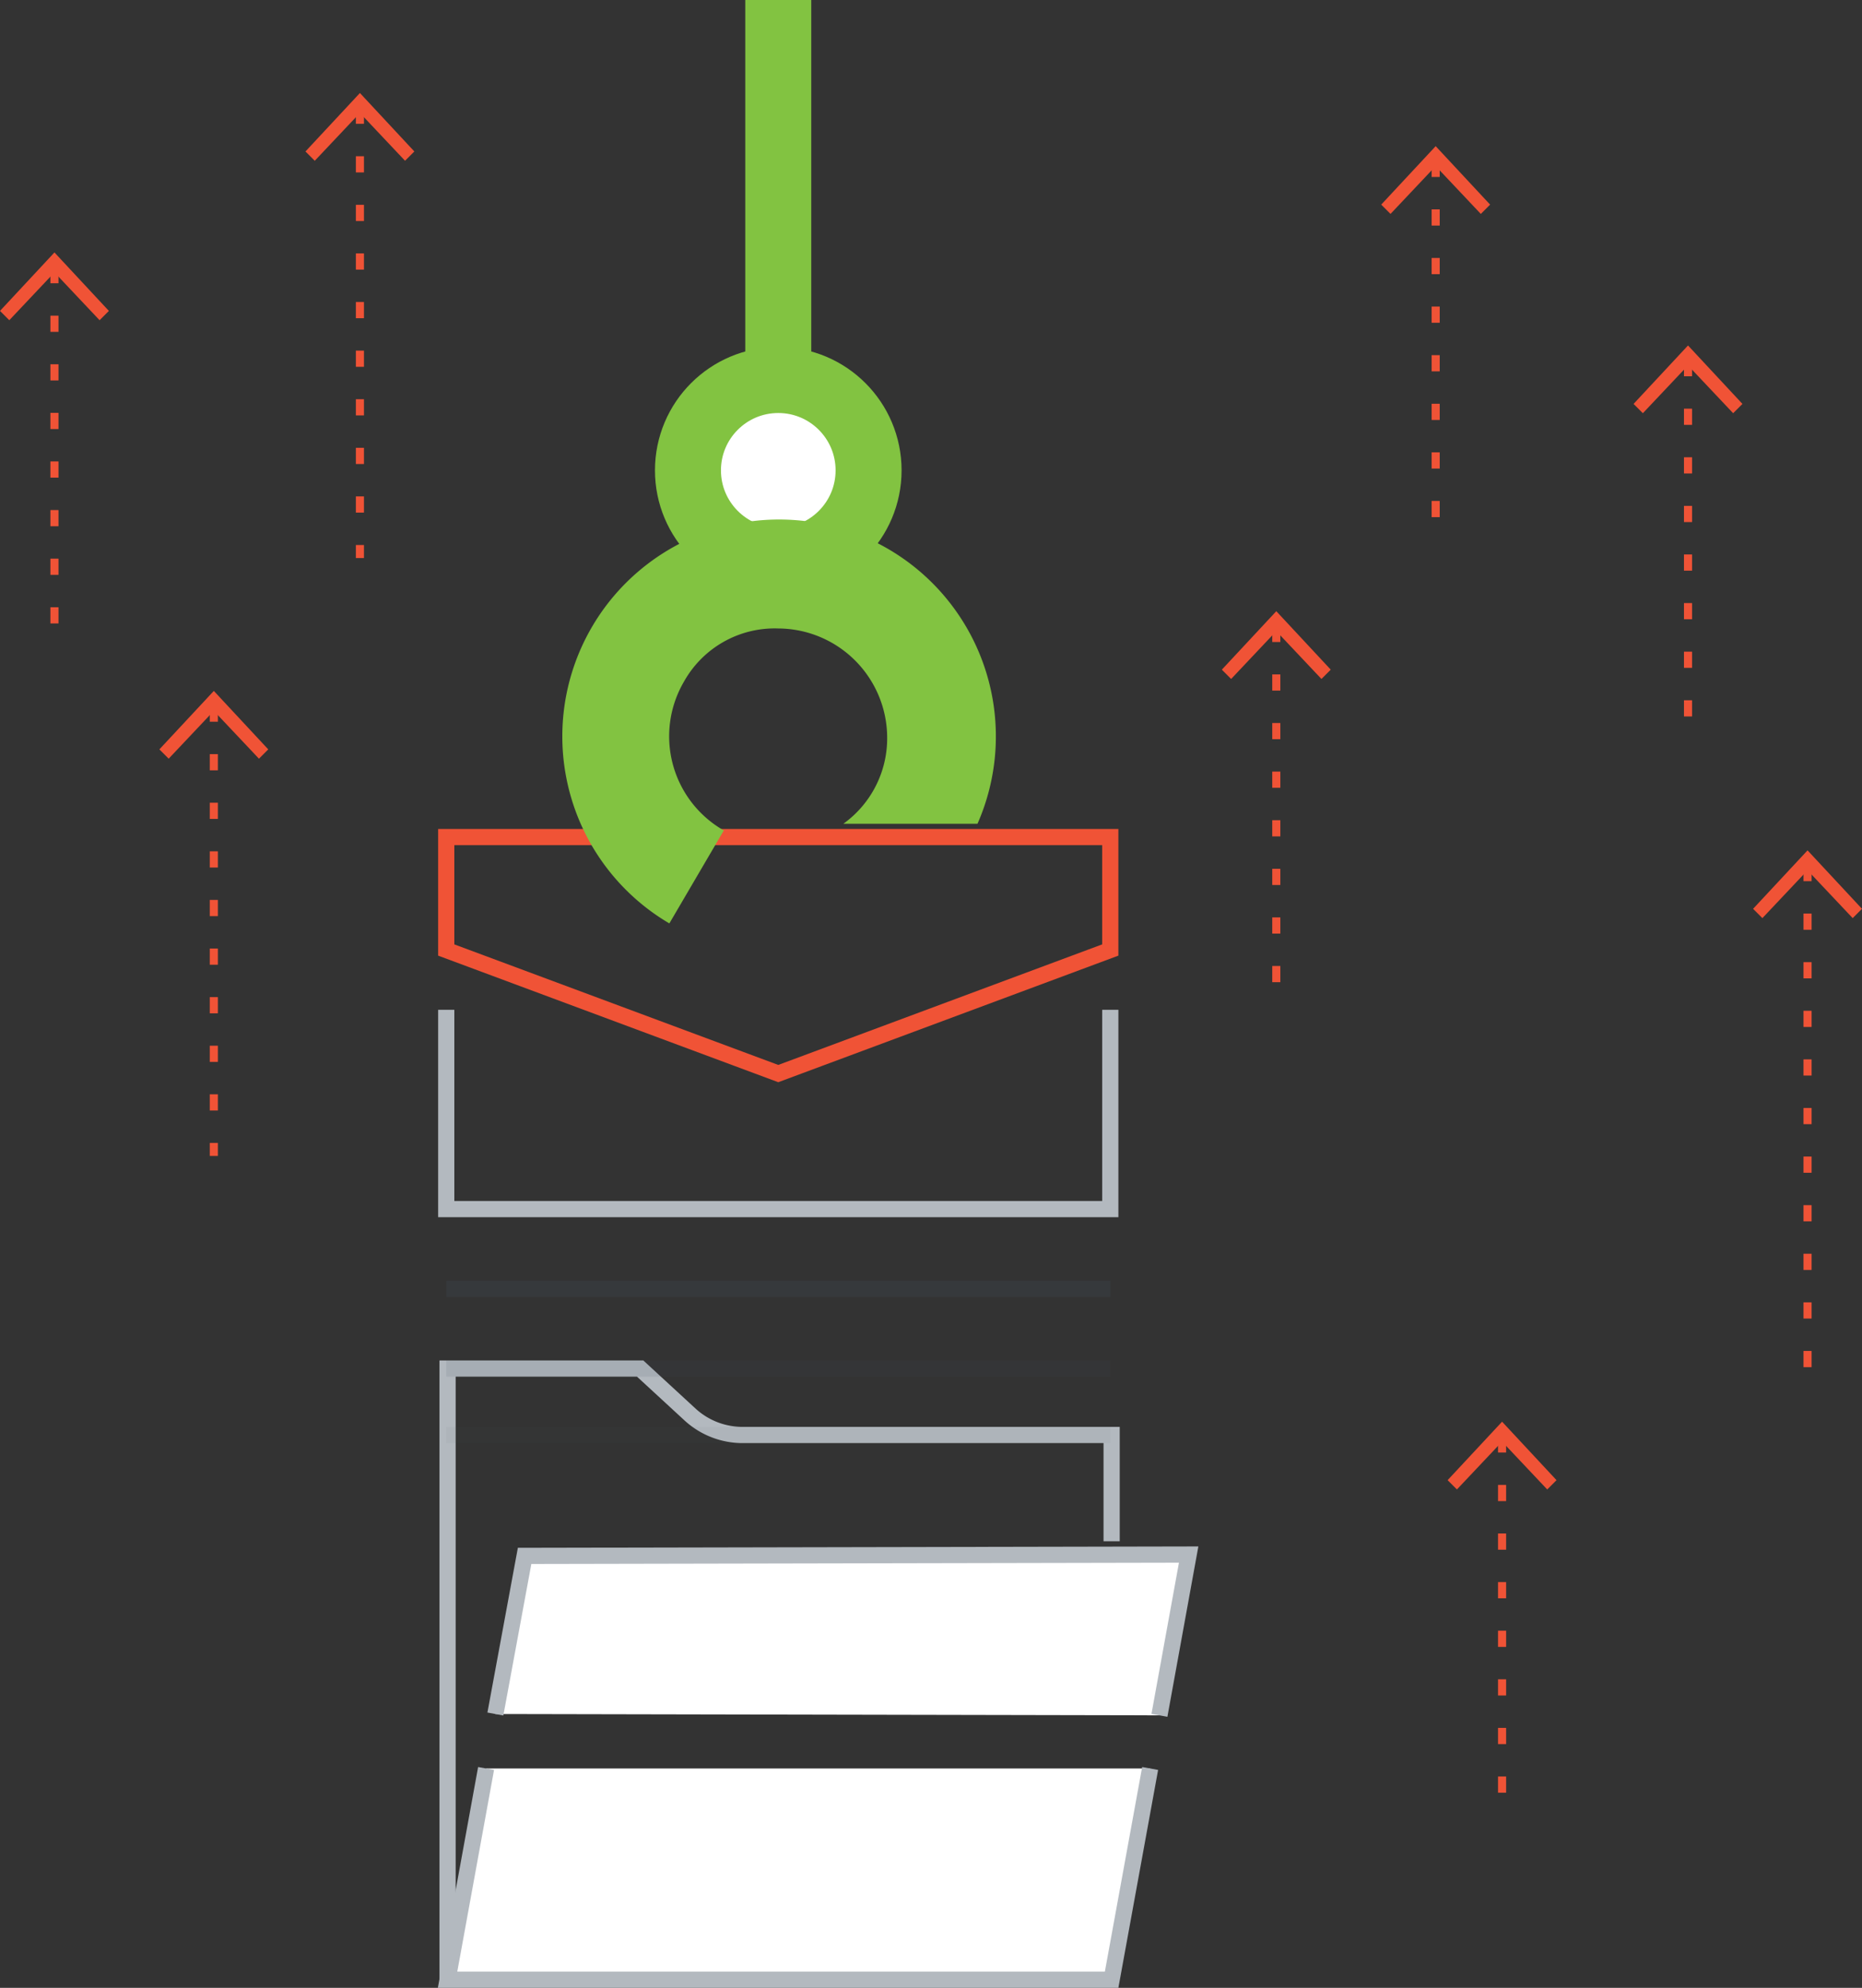 <?xml version="1.0" encoding="UTF-8"?> <svg xmlns="http://www.w3.org/2000/svg" width="229.987" height="245.422" viewBox="0 0 229.987 245.422"><rect x="0" y="0" width="229.987" height="245.422" fill="#333333" stroke="none"/><g id="img_remediate" transform="translate(-0.4)"><g id="Group_5565" data-name="Group 5565" transform="translate(55.682 168.963)"><path id="Path_11391" data-name="Path 11391" d="M34.1,178.459V103H57.886l6.234,5.741a9.6,9.6,0,0,0,6.562,2.461h45.44v13.123" transform="translate(-34.1 -103)" fill="none" stroke="#b3b9bf" stroke-width="2"></path><path id="Path_11392" data-name="Path 11392" d="M38.857,133.1,34.1,159.183h82.021l4.757-26.083" transform="translate(-34.1 -83.723)" fill="#fff" stroke="#b3b9bf" stroke-width="2"></path><path id="Path_11393" data-name="Path 11393" d="M119.721,136.849,123.33,117l-82.021.164L37.7,136.685" transform="translate(-31.794 -94.034)" fill="#fff" stroke="#b3b9bf" stroke-width="2"></path></g><g id="Group_5566" data-name="Group 5566" transform="translate(55.518 103.346)"><path id="Path_11394" data-name="Path 11394" d="M34,76v24.606h82.021V76" transform="translate(-34 -54.675)" fill="none" stroke="#b3b9bf" stroke-width="2"></path><path id="Path_11395" data-name="Path 11395" d="M75.01,92.2l41.01-15.256V63H34V76.944Z" transform="translate(-34 -63)" fill="none" stroke="#f05336" stroke-width="2"></path></g><g id="Group_5567" data-name="Group 5567" transform="translate(38.13 11.483)"><line id="Line_3127" data-name="Line 3127" y2="55.61" transform="translate(6.726 1.804)" fill="none" stroke="#f05336" stroke-width="1" stroke-dasharray="2 4"></line><path id="Path_11396" data-name="Path 11396" d="M23.4,14.218l1.148,1.148,5.577-5.906L35.7,15.366l1.148-1.148L30.126,7Z" transform="translate(-23.4 -7)" fill="#f05336"></path></g><g id="Group_5568" data-name="Group 5568" transform="translate(20.085 85.302)"><line id="Line_3128" data-name="Line 3128" y2="55.61" transform="translate(6.726 1.804)" fill="none" stroke="#f05336" stroke-width="1" stroke-dasharray="2 4"></line><path id="Path_11397" data-name="Path 11397" d="M12.4,59.218l1.148,1.148,5.577-5.905L24.7,60.366l1.148-1.148L19.126,52Z" transform="translate(-12.4 -52)" fill="#f05336"></path></g><g id="Group_5569" data-name="Group 5569" transform="translate(216.935 104.987)"><line id="Line_3129" data-name="Line 3129" y2="63.812" transform="translate(6.726 1.804)" fill="none" stroke="#f05336" stroke-width="1" stroke-dasharray="2 4"></line><path id="Path_11398" data-name="Path 11398" d="M132.4,71.218l1.148,1.148,5.577-5.906,5.577,5.906,1.148-1.148L139.126,64Z" transform="translate(-132.4 -64)" fill="#f05336"></path></g><g id="Group_5570" data-name="Group 5570" transform="translate(151.318 75.459)"><line id="Line_3130" data-name="Line 3130" y2="45.768" transform="translate(6.726 1.804)" fill="none" stroke="#f05336" stroke-width="1" stroke-dasharray="2 4"></line><path id="Path_11399" data-name="Path 11399" d="M92.4,53.218l1.148,1.148,5.577-5.906,5.577,5.906,1.148-1.148L99.126,46Z" transform="translate(-92.4 -46)" fill="#f05336"></path></g><g id="Group_5571" data-name="Group 5571" transform="translate(179.205 175.525)"><line id="Line_3131" data-name="Line 3131" y2="45.768" transform="translate(6.726 1.804)" fill="none" stroke="#f05336" stroke-width="1" stroke-dasharray="2 4"></line><path id="Path_11400" data-name="Path 11400" d="M109.4,114.218l1.148,1.148,5.577-5.906,5.577,5.906,1.148-1.148L116.126,107Z" transform="translate(-109.4 -107)" fill="#f05336"></path></g><g id="Group_5572" data-name="Group 5572" transform="translate(202.171 42.651)"><line id="Line_3132" data-name="Line 3132" y2="45.768" transform="translate(6.726 1.804)" fill="none" stroke="#f05336" stroke-width="1" stroke-dasharray="2 4"></line><path id="Path_11401" data-name="Path 11401" d="M123.4,33.218l1.148,1.148,5.577-5.905,5.577,5.905,1.148-1.148L130.126,26Z" transform="translate(-123.4 -26)" fill="#f05336"></path></g><g id="Group_5573" data-name="Group 5573" transform="translate(0.4 31.168)"><line id="Line_3133" data-name="Line 3133" y2="45.768" transform="translate(6.726 1.804)" fill="none" stroke="#f05336" stroke-width="1" stroke-dasharray="2 4"></line><path id="Path_11402" data-name="Path 11402" d="M.4,26.218l1.148,1.148,5.577-5.906L12.7,27.366l1.148-1.148L7.126,19Z" transform="translate(-0.4 -19)" fill="#f05336"></path></g><g id="Group_5574" data-name="Group 5574" transform="translate(171.003 18.045)"><line id="Line_3134" data-name="Line 3134" y2="45.768" transform="translate(6.726 1.804)" fill="none" stroke="#f05336" stroke-width="1" stroke-dasharray="2 4"></line><path id="Path_11403" data-name="Path 11403" d="M104.4,18.218l1.148,1.148,5.577-5.906,5.577,5.906,1.148-1.148L111.126,11Z" transform="translate(-104.4 -11)" fill="#f05336"></path></g><line id="Line_3135" data-name="Line 3135" x2="82.021" transform="translate(55.518 159.12)" fill="none" stroke="#425160" stroke-width="2" opacity="0.2"></line><line id="Line_3136" data-name="Line 3136" x2="82.021" transform="translate(55.518 168.963)" fill="none" stroke="#425160" stroke-width="2" opacity="0.11"></line><line id="Line_3137" data-name="Line 3137" x2="82.021" transform="translate(55.518 177.165)" fill="none" stroke="#425160" stroke-width="2" opacity="0.05"></line><line id="Line_3138" data-name="Line 3138" y1="48.72" transform="translate(96.528)" fill="none" stroke="#82c341" stroke-width="8.15"></line><circle id="Ellipse_402" data-name="Ellipse 402" cx="11.155" cy="11.155" r="11.155" transform="translate(85.374 46.916)" fill="#fff" stroke="#82c341" stroke-width="8.15"></circle><path id="Path_11404" data-name="Path 11404" d="M69.412,52.526A13.512,13.512,0,0,1,82.863,65.977,12.987,12.987,0,0,1,77.45,76.64H94.018a26.775,26.775,0,1,0-38.058,12.3L62.686,77.46a13.374,13.374,0,0,1-4.921-18.373A12.841,12.841,0,0,1,69.412,52.526Z" transform="translate(27.117 25.066)" fill="#82c341"></path></g></svg> 